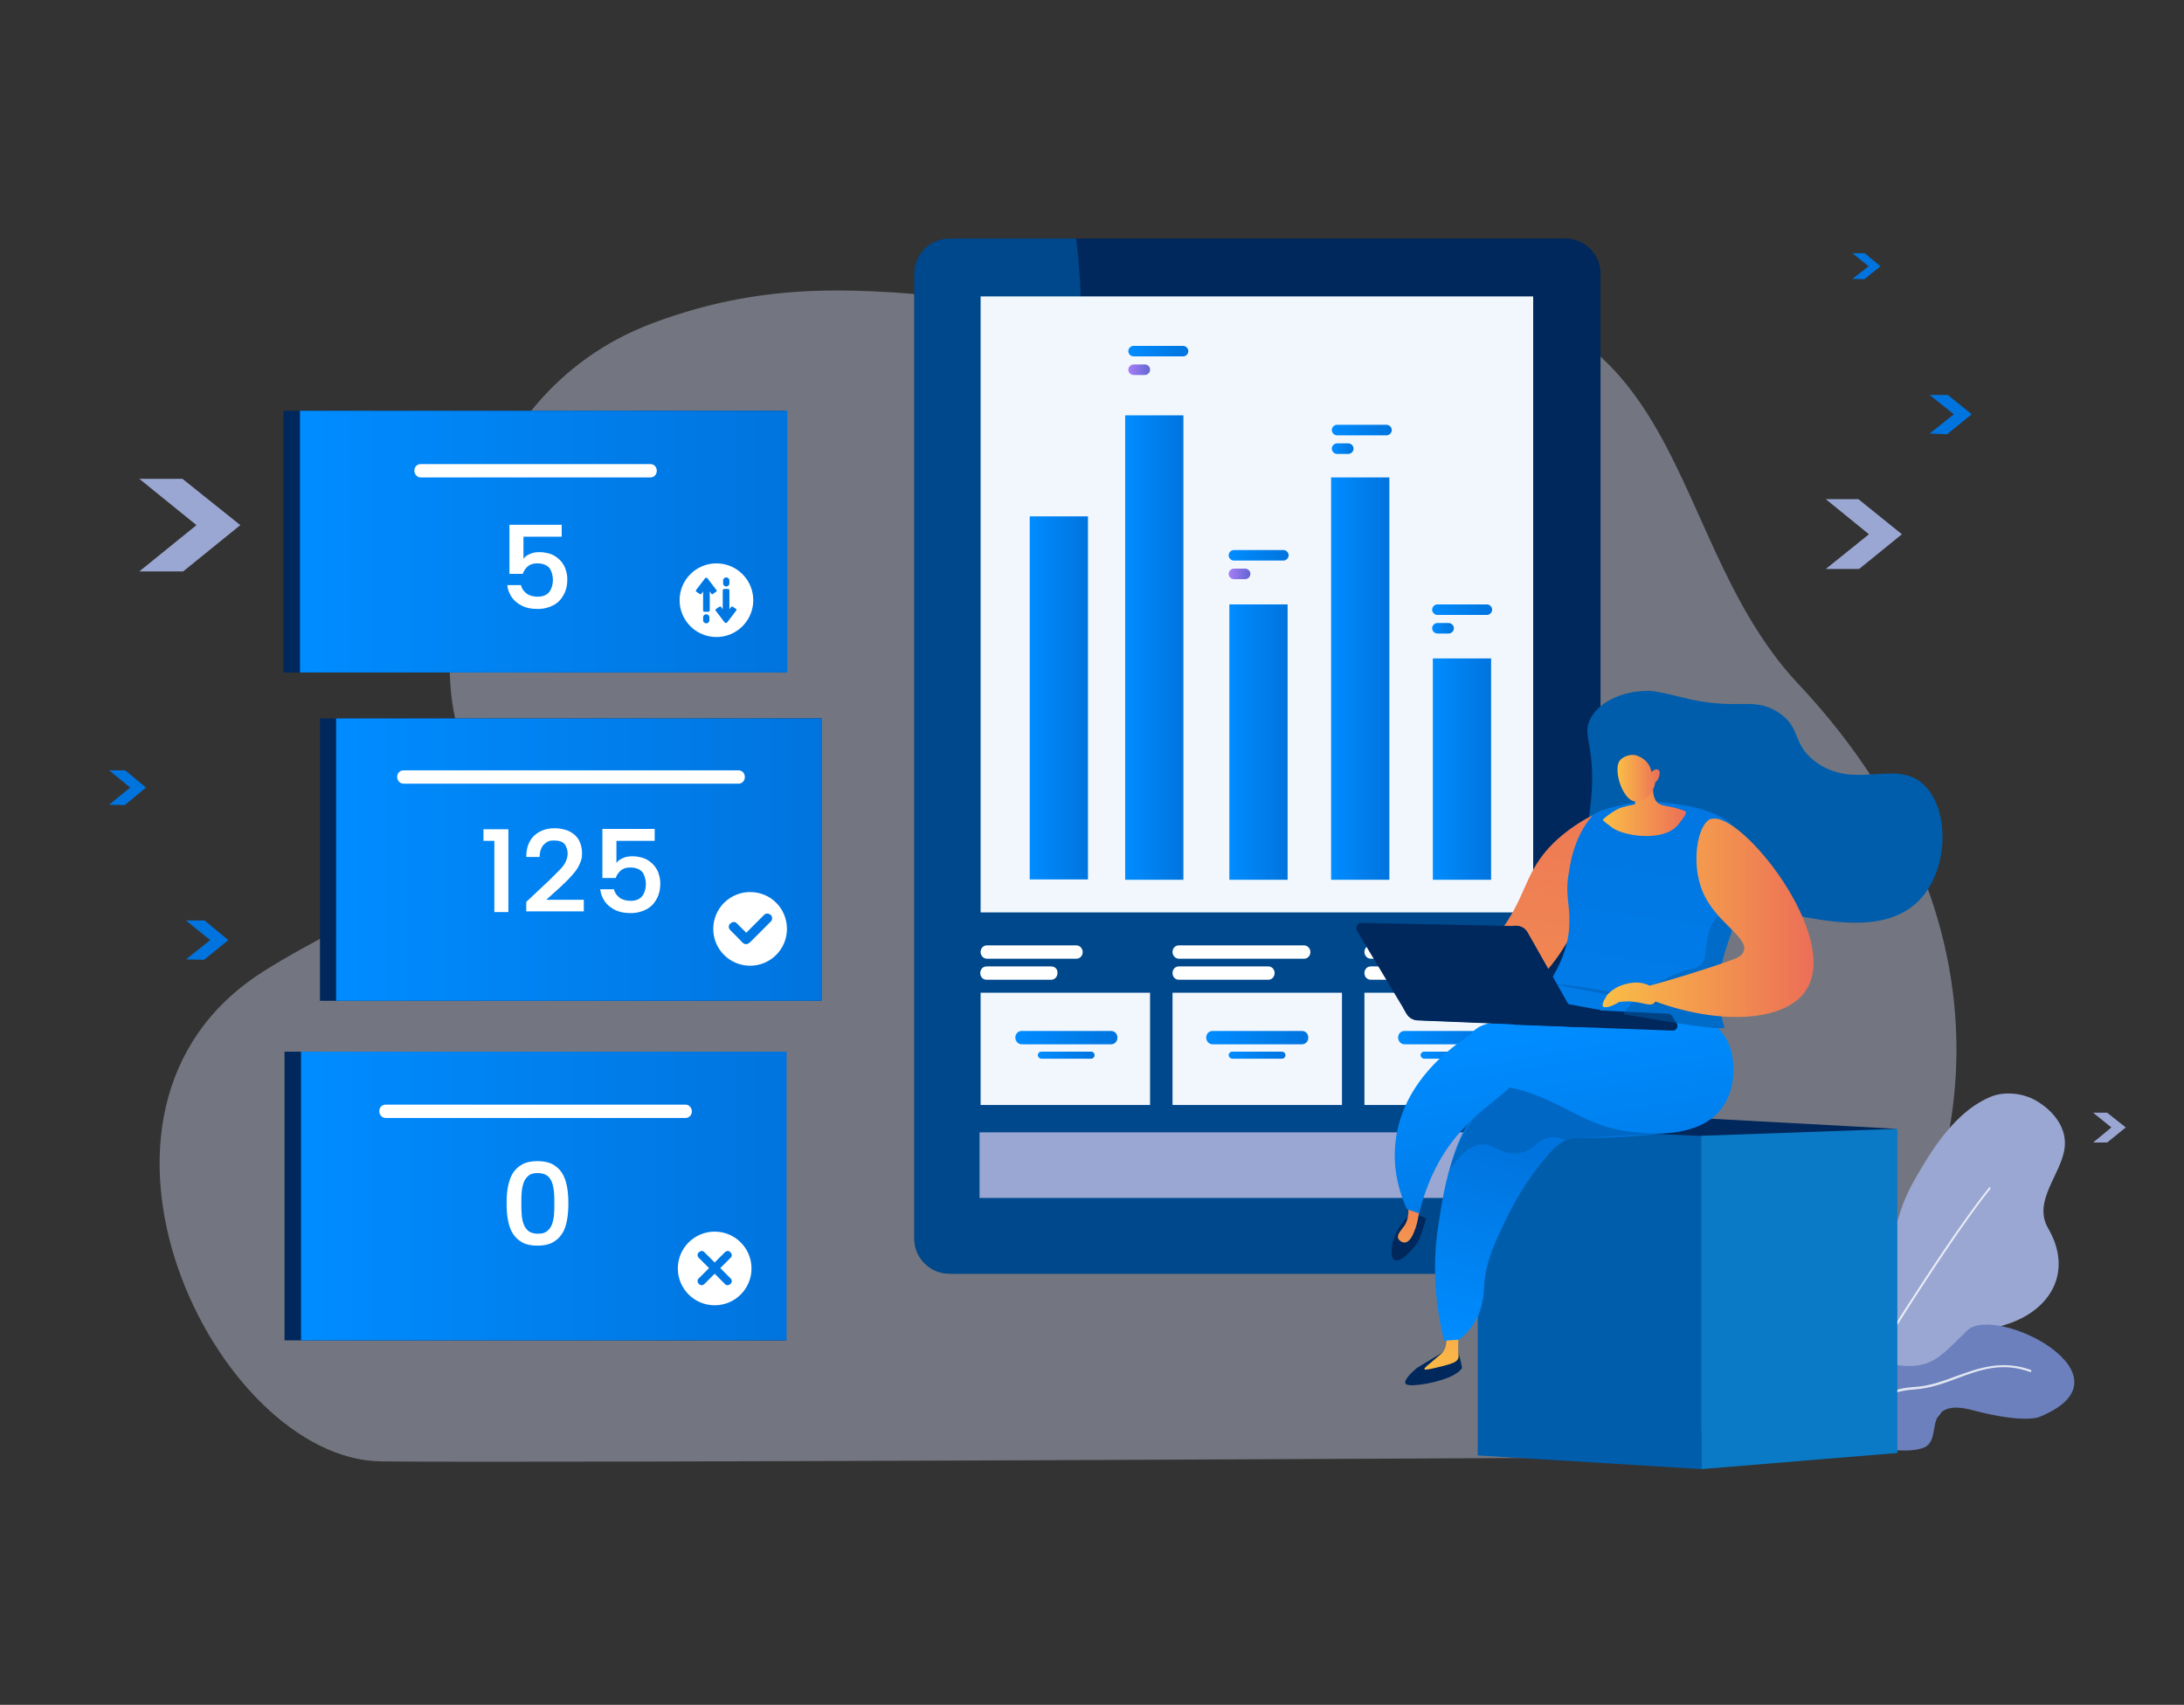 <?xml version="1.0" encoding="UTF-8"?>
<svg id="Capa_1" xmlns="http://www.w3.org/2000/svg" xmlns:xlink="http://www.w3.org/1999/xlink" version="1.1" viewBox="0 0 622.5 486">
  <rect x="0" y="0" width="622.5" height="486" fill="#333333" stroke="none"/>
  <!-- Generator: Adobe Illustrator 29.0.0, SVG Export Plug-In . SVG Version: 2.1.0 Build 186)  -->
  <defs>
    <style>
      .st0 {
        fill: none;
      }

      .st1 {
        fill: #9aa7d2;
      }

      .st2 {
        fill: #00285c;
      }

      .st3 {
        fill: url(#Degradado_sin_nombre_3312);
      }

      .st4 {
        fill: url(#Degradado_sin_nombre_3313);
      }

      .st5 {
        fill: url(#Degradado_sin_nombre_3316);
      }

      .st6 {
        fill: url(#Degradado_sin_nombre_3317);
      }

      .st7 {
        fill: url(#Degradado_sin_nombre_3310);
      }

      .st8 {
        fill: url(#Degradado_sin_nombre_3311);
      }

      .st9 {
        fill: url(#Degradado_sin_nombre_3318);
      }

      .st10 {
        fill: url(#Degradado_sin_nombre_3319);
      }

      .st11 {
        fill: url(#Degradado_sin_nombre_3314);
      }

      .st12 {
        fill: url(#Degradado_sin_nombre_3315);
      }

      .st13 {
        fill: url(#Degradado_sin_nombre_3322);
      }

      .st14 {
        fill: url(#Degradado_sin_nombre_3323);
      }

      .st15 {
        fill: url(#Degradado_sin_nombre_3321);
      }

      .st16 {
        fill: url(#Degradado_sin_nombre_3320);
      }

      .st17 {
        fill: #6b80bd;
      }

      .st18, .st19, .st20 {
        fill: #005dab;
      }

      .st21 {
        fill: #fff;
      }

      .st22 {
        fill: #f1f7fd;
      }

      .st23 {
        fill: url(#Degradado_sin_nombre_261);
      }

      .st24 {
        fill: url(#Degradado_sin_nombre_336);
      }

      .st25 {
        fill: url(#Degradado_sin_nombre_337);
      }

      .st26 {
        fill: url(#Degradado_sin_nombre_331);
      }

      .st27 {
        fill: url(#Degradado_sin_nombre_335);
      }

      .st28 {
        fill: url(#Degradado_sin_nombre_338);
      }

      .st29 {
        fill: url(#Degradado_sin_nombre_339);
      }

      .st30 {
        fill: url(#Degradado_sin_nombre_332);
      }

      .st31 {
        fill: url(#Degradado_sin_nombre_334);
      }

      .st32 {
        fill: url(#Degradado_sin_nombre_333);
      }

      .st33 {
        fill: url(#Degradado_sin_nombre_171);
      }

      .st34 {
        fill: url(#Degradado_sin_nombre_322);
      }

      .st35 {
        fill: url(#Degradado_sin_nombre_321);
      }

      .st36 {
        fill: url(#Degradado_sin_nombre_323);
      }

      .st37 {
        opacity: .8;
      }

      .st38 {
        fill: #0074de;
      }

      .st39 {
        fill: #0a7ac6;
      }

      .st40 {
        fill: url(#Degradado_sin_nombre_33);
      }

      .st41 {
        fill: url(#Degradado_sin_nombre_32);
      }

      .st42 {
        fill: url(#Degradado_sin_nombre_17);
      }

      .st43 {
        fill: url(#Degradado_sin_nombre_26);
      }

      .st44 {
        fill: url(#Degradado_sin_nombre_23);
      }

      .st19 {
        opacity: .6;
      }

      .st19, .st20, .st45 {
        isolation: isolate;
      }

      .st20 {
        opacity: .5;
      }

      .st46 {
        clip-path: url(#clippath);
      }

      .st45 {
        fill: #d3dbf4;
        opacity: .4;
      }
    </style>
    <clipPath id="clippath">
      <path class="st0" d="M446.2,363.1h-175.6c-5.5,0-10-4.5-10-10V78c0-5.5,4.5-10,10-10h175.6c5.5,0,10,4.5,10,10v275c0,5.6-4.5,10.1-10,10.1Z"/>
    </clipPath>
    <linearGradient id="Degradado_sin_nombre_33" data-name="Degradado sin nombre 33" x1="289.4" y1="192.2" x2="318.5" y2="192.2" gradientTransform="translate(0 488) scale(1 -1)" gradientUnits="userSpaceOnUse">
      <stop offset="0" stop-color="#008cff"/>
      <stop offset="1" stop-color="#0074de"/>
    </linearGradient>
    <linearGradient id="Degradado_sin_nombre_331" data-name="Degradado sin nombre 33" x1="295.8" y1="187.2" x2="312" y2="187.2" xlink:href="#Degradado_sin_nombre_33"/>
    <linearGradient id="Degradado_sin_nombre_332" data-name="Degradado sin nombre 33" x1="343.8" x2="372.9" xlink:href="#Degradado_sin_nombre_33"/>
    <linearGradient id="Degradado_sin_nombre_333" data-name="Degradado sin nombre 33" x1="350.2" y1="187.2" x2="366.4" y2="187.2" xlink:href="#Degradado_sin_nombre_33"/>
    <linearGradient id="Degradado_sin_nombre_334" data-name="Degradado sin nombre 33" x1="398.5" x2="427.6" xlink:href="#Degradado_sin_nombre_33"/>
    <linearGradient id="Degradado_sin_nombre_335" data-name="Degradado sin nombre 33" x1="404.9" y1="187.2" x2="421.1" y2="187.2" xlink:href="#Degradado_sin_nombre_33"/>
    <linearGradient id="Degradado_sin_nombre_336" data-name="Degradado sin nombre 33" x1="293.5" y1="289.1" x2="310.1" y2="289.1" xlink:href="#Degradado_sin_nombre_33"/>
    <linearGradient id="Degradado_sin_nombre_337" data-name="Degradado sin nombre 33" x1="320.7" y1="303.4" x2="337.3" y2="303.4" xlink:href="#Degradado_sin_nombre_33"/>
    <linearGradient id="Degradado_sin_nombre_338" data-name="Degradado sin nombre 33" x1="350.4" y1="276.4" x2="367" y2="276.4" xlink:href="#Degradado_sin_nombre_33"/>
    <linearGradient id="Degradado_sin_nombre_339" data-name="Degradado sin nombre 33" x1="379.4" y1="294.5" x2="396" y2="294.5" xlink:href="#Degradado_sin_nombre_33"/>
    <linearGradient id="Degradado_sin_nombre_3310" data-name="Degradado sin nombre 33" x1="408.4" y1="268.8" x2="425" y2="268.8" xlink:href="#Degradado_sin_nombre_33"/>
    <linearGradient id="Degradado_sin_nombre_3311" data-name="Degradado sin nombre 33" x1="379.7" y1="-226.6" x2="396.6" y2="-226.6" gradientTransform="translate(0 -104) scale(1 -1)" xlink:href="#Degradado_sin_nombre_33"/>
    <linearGradient id="Degradado_sin_nombre_3312" data-name="Degradado sin nombre 33" x1="379.7" y1="-231.9" x2="385.8" y2="-231.9" gradientTransform="translate(0 -104) scale(1 -1)" xlink:href="#Degradado_sin_nombre_33"/>
    <linearGradient id="Degradado_sin_nombre_3313" data-name="Degradado sin nombre 33" x1="321.7" y1="-204.1" x2="338.6" y2="-204.1" gradientTransform="translate(0 -104) scale(1 -1)" xlink:href="#Degradado_sin_nombre_33"/>
    <linearGradient id="Degradado_sin_nombre_17" data-name="Degradado sin nombre 17" x1="321.7" y1="-209.4" x2="327.8" y2="-209.4" gradientTransform="translate(0 -104) scale(1 -1)" gradientUnits="userSpaceOnUse">
      <stop offset="0" stop-color="#a67ef5"/>
      <stop offset="1" stop-color="#6165d3"/>
    </linearGradient>
    <linearGradient id="Degradado_sin_nombre_3314" data-name="Degradado sin nombre 33" x1="350.3" y1="-262.3" x2="367.3" y2="-262.3" gradientTransform="translate(0 -104) scale(1 -1)" xlink:href="#Degradado_sin_nombre_33"/>
    <linearGradient id="Degradado_sin_nombre_171" data-name="Degradado sin nombre 17" x1="350.3" y1="-267.6" x2="356.4" y2="-267.6" xlink:href="#Degradado_sin_nombre_17"/>
    <linearGradient id="Degradado_sin_nombre_3315" data-name="Degradado sin nombre 33" x1="408.2" y1="-277.8" x2="425.2" y2="-277.8" gradientTransform="translate(0 -104) scale(1 -1)" xlink:href="#Degradado_sin_nombre_33"/>
    <linearGradient id="Degradado_sin_nombre_3316" data-name="Degradado sin nombre 33" x1="408.2" y1="-283.1" x2="414.4" y2="-283.1" gradientTransform="translate(0 -104) scale(1 -1)" xlink:href="#Degradado_sin_nombre_33"/>
    <linearGradient id="Degradado_sin_nombre_3317" data-name="Degradado sin nombre 33" x1="95.8" y1="-349" x2="234.3" y2="-349" gradientTransform="translate(0 -104) scale(1 -1)" xlink:href="#Degradado_sin_nombre_33"/>
    <linearGradient id="Degradado_sin_nombre_3318" data-name="Degradado sin nombre 33" x1="85.8" y1="-444.9" x2="224.2" y2="-444.9" gradientTransform="translate(0 -104) scale(1 -1)" xlink:href="#Degradado_sin_nombre_33"/>
    <linearGradient id="Degradado_sin_nombre_3319" data-name="Degradado sin nombre 33" x1="85.5" y1="-258.4" x2="224.4" y2="-258.4" gradientTransform="translate(0 -104) scale(1 -1)" xlink:href="#Degradado_sin_nombre_33"/>
    <linearGradient id="Degradado_sin_nombre_23" data-name="Degradado sin nombre 23" x1="-7622.3" y1="155" x2="-7579" y2="155" gradientTransform="translate(-7004.3 -682.2) rotate(-170.9)" gradientUnits="userSpaceOnUse">
      <stop offset="0" stop-color="#fb8c81"/>
      <stop offset="1" stop-color="#f670b7"/>
    </linearGradient>
    <linearGradient id="Degradado_sin_nombre_32" data-name="Degradado sin nombre 32" x1="-14693.5" y1="-583.5" x2="-14736.1" y2="-294.9" gradientTransform="translate(-14290.2 -104) rotate(-180)" gradientUnits="userSpaceOnUse">
      <stop offset="0" stop-color="#fabe46"/>
      <stop offset="1" stop-color="#ec6f57"/>
    </linearGradient>
    <linearGradient id="Degradado_sin_nombre_26" data-name="Degradado sin nombre 26" x1="8474.2" y1="-500.4" x2="8498.3" y2="-428" gradientTransform="translate(-8065.9 -104) scale(1 -1)" gradientUnits="userSpaceOnUse">
      <stop offset="0" stop-color="#fcc045"/>
      <stop offset="1" stop-color="#ee6f56"/>
    </linearGradient>
    <linearGradient id="Degradado_sin_nombre_261" data-name="Degradado sin nombre 26" x1="8456.9" y1="-484" x2="8473" y2="-435.5" xlink:href="#Degradado_sin_nombre_26"/>
    <linearGradient id="Degradado_sin_nombre_3320" data-name="Degradado sin nombre 33" x1="8497.8" y1="-491.7" x2="8514.8" y2="-437.8" gradientTransform="translate(-8065.9 -104) scale(1 -1)" xlink:href="#Degradado_sin_nombre_33"/>
    <linearGradient id="Degradado_sin_nombre_3321" data-name="Degradado sin nombre 33" x1="8518" y1="-395.2" x2="8530" y2="-464.8" gradientTransform="translate(-8065.9 -104) scale(1 -1)" xlink:href="#Degradado_sin_nombre_33"/>
    <linearGradient id="Degradado_sin_nombre_3322" data-name="Degradado sin nombre 33" x1="-14725.7" y1="-591.6" x2="-14769.1" y2="-298.2" gradientTransform="translate(-14290.2 -104) rotate(-180)" xlink:href="#Degradado_sin_nombre_33"/>
    <linearGradient id="Degradado_sin_nombre_321" data-name="Degradado sin nombre 32" x1="456.7" y1="-333.1" x2="480.5" y2="-333.1" gradientTransform="translate(0 -104) scale(1 -1)" xlink:href="#Degradado_sin_nombre_32"/>
    <linearGradient id="Degradado_sin_nombre_322" data-name="Degradado sin nombre 32" x1="461" y1="-325.9" x2="473" y2="-325.9" gradientTransform="translate(0 -104) scale(1 -1)" xlink:href="#Degradado_sin_nombre_32"/>
    <linearGradient id="Degradado_sin_nombre_323" data-name="Degradado sin nombre 32" x1="456.6" y1="226.4" x2="516.5" y2="226.4" gradientTransform="translate(0 488) scale(1 -1)" xlink:href="#Degradado_sin_nombre_32"/>
    <linearGradient id="Degradado_sin_nombre_3323" data-name="Degradado sin nombre 33" x1="8477.7" y1="-402.3" x2="8489.7" y2="-471.8" gradientTransform="translate(-8065.9 -104) scale(1 -1)" xlink:href="#Degradado_sin_nombre_33"/>
  </defs>
  <path class="st45" d="M512.5,194.9c-42.1-44.9-27.7-123.2-133.1-109.6-94.3,12.1-132-16.1-193.3,6.8-56.3,21-61.8,90.4-56.3,113,11,45.6-23.6,52-55,72-62.1,39.7-13.3,138.9,33.8,139.5,47.1.5,332.5-1,332.5-1,0,0,68.4.2,96.9-47.1,30.6-50.9,27.9-116.8-25.5-173.6Z"/>
  <g>
    <g>
      <path class="st2" d="M446.2,363.1h-175.6c-5.5,0-10-4.5-10-10V78c0-5.5,4.5-10,10-10h175.6c5.5,0,10,4.5,10,10v275c0,5.6-4.5,10.1-10,10.1Z"/>
      <g class="st46">
        <path class="st19" d="M471.7,487.3c-31.7-44.7-9.5-172.1-45.1-236-35.8-64.4-86.3,14.7-111.4-52.2-18.6-49.7,3.3-109.7-14.6-156.5-28-73.3-99.6,27.6-132.5-44.7-4.7-10.3-9.4-25.8-12.1-50.8l-21.2-2.1c-8.2-.9-14.8,11.5-14.8,27.4v574.8c0,15.9,6.6,28.1,14.8,26.9l376.2-51.3c6-.9,10.8-12.6,10.8-26v-8.8c-25,19.6-40.2,13.3-50.1-.7h0Z"/>
      </g>
      <rect class="st22" x="279.5" y="84.5" width="157.5" height="175.6"/>
      <rect class="st22" x="279.5" y="283" width="48.3" height="32"/>
      <rect class="st1" x="279.2" y="322.8" width="158.3" height="18.7"/>
      <rect class="st22" x="334.2" y="283" width="48.3" height="32"/>
      <rect class="st22" x="388.9" y="283" width="48.3" height="32"/>
      <g>
        <path class="st21" d="M306.8,269.5h-25.5c-1,0-1.8.8-1.8,1.9h0c0,1,.8,1.9,1.8,1.9h25.5c1,0,1.8-.8,1.8-1.9h0c0-1-.8-1.9-1.8-1.9Z"/>
        <path class="st21" d="M299.6,275.5h-18.4c-1,0-1.8.8-1.8,1.9s.8,1.9,1.8,1.9h18.4c1,0,1.8-.8,1.8-1.9.1-1.1-.7-1.9-1.8-1.9Z"/>
      </g>
      <g>
        <path class="st40" d="M316.7,293.9h-25.5c-1,0-1.8.8-1.8,1.9h0c0,1,.8,1.9,1.8,1.9h25.5c1,0,1.8-.8,1.8-1.9h0c0-1.1-.8-1.9-1.8-1.9Z"/>
        <path class="st26" d="M311,299.8h-14.2c-.6,0-1,.5-1,1s.5,1,1,1h14.2c.6,0,1-.5,1-1s-.4-1-1-1Z"/>
      </g>
      <g>
        <path class="st30" d="M371.1,293.9h-25.5c-1,0-1.8.8-1.8,1.9h0c0,1,.8,1.9,1.8,1.9h25.5c1,0,1.8-.8,1.8-1.9h0c0-1.1-.8-1.9-1.8-1.9Z"/>
        <path class="st32" d="M365.4,299.8h-14.2c-.6,0-1,.5-1,1s.5,1,1,1h14.2c.6,0,1-.5,1-1s-.4-1-1-1Z"/>
      </g>
      <g>
        <path class="st31" d="M425.8,293.9h-25.5c-1,0-1.8.8-1.8,1.9h0c0,1,.8,1.9,1.8,1.9h25.5c1,0,1.8-.8,1.8-1.9h0c0-1.1-.8-1.9-1.8-1.9Z"/>
        <path class="st27" d="M420.1,299.8h-14.2c-.6,0-1,.5-1,1s.5,1,1,1h14.2c.6,0,1-.5,1-1s-.4-1-1-1Z"/>
      </g>
      <g>
        <path class="st21" d="M371.7,269.5h-35.7c-1,0-1.8.8-1.8,1.9h0c0,1,.8,1.9,1.8,1.9h35.7c1,0,1.8-.8,1.8-1.9h0c0-1-.8-1.9-1.8-1.9Z"/>
        <path class="st21" d="M361.5,275.5h-25.5c-1,0-1.8.8-1.8,1.9s.8,1.9,1.8,1.9h25.5c1,0,1.8-.8,1.8-1.9s-.8-1.9-1.8-1.9Z"/>
      </g>
      <g>
        <path class="st21" d="M416.2,269.5h-25.5c-1,0-1.8.8-1.8,1.9h0c0,1,.8,1.9,1.8,1.9h25.5c1,0,1.8-.8,1.8-1.9h0c.1-1-.8-1.9-1.8-1.9Z"/>
        <path class="st21" d="M416.2,275.5h-25.5c-1,0-1.8.8-1.8,1.9s.8,1.9,1.8,1.9h25.5c1,0,1.8-.8,1.8-1.9.1-1.1-.8-1.9-1.8-1.9Z"/>
      </g>
      <g>
        <rect class="st24" x="293.5" y="147.2" width="16.6" height="103.5"/>
        <rect class="st25" x="320.7" y="118.4" width="16.6" height="132.4"/>
        <rect class="st28" x="350.4" y="172.3" width="16.6" height="78.5"/>
        <rect class="st29" x="379.4" y="136.1" width="16.6" height="114.7"/>
        <rect class="st7" x="408.4" y="187.7" width="16.6" height="63.1"/>
      </g>
      <g>
        <path class="st8" d="M395.2,121.1h-14.1c-.8,0-1.5.7-1.5,1.5s.7,1.5,1.5,1.5h14.1c.8,0,1.5-.7,1.5-1.5s-.7-1.5-1.5-1.5Z"/>
        <path class="st3" d="M384.3,126.4h-3.2c-.8,0-1.5.7-1.5,1.5s.7,1.5,1.5,1.5h3.2c.8,0,1.5-.7,1.5-1.5s-.7-1.5-1.5-1.5Z"/>
        <path class="st4" d="M337.2,98.6h-14.1c-.8,0-1.5.7-1.5,1.5s.7,1.5,1.5,1.5h14.1c.8,0,1.5-.7,1.5-1.5s-.7-1.5-1.5-1.5Z"/>
        <path class="st42" d="M326.3,103.9h-3.2c-.8,0-1.5.7-1.5,1.5h0c0,.8.7,1.5,1.5,1.5h3.2c.8,0,1.5-.7,1.5-1.5h0c0-.9-.7-1.5-1.5-1.5Z"/>
        <path class="st11" d="M365.8,156.8h-14.1c-.8,0-1.5.7-1.5,1.5s.7,1.5,1.5,1.5h14.1c.8,0,1.5-.7,1.5-1.5s-.7-1.5-1.5-1.5Z"/>
        <path class="st33" d="M354.9,162.1h-3.2c-.8,0-1.5.7-1.5,1.5h0c0,.8.7,1.5,1.5,1.5h3.2c.8,0,1.5-.7,1.5-1.5h0c0-.8-.7-1.5-1.5-1.5Z"/>
        <path class="st12" d="M423.8,172.3h-14.1c-.8,0-1.5.7-1.5,1.5s.7,1.5,1.5,1.5h14.1c.8,0,1.5-.7,1.5-1.5s-.7-1.5-1.5-1.5Z"/>
        <path class="st5" d="M412.9,177.6h-3.2c-.8,0-1.5.7-1.5,1.5s.7,1.5,1.5,1.5h3.2c.8,0,1.5-.7,1.5-1.5s-.7-1.5-1.5-1.5Z"/>
      </g>
    </g>
    <g>
      <rect class="st2" x="91.2" y="204.8" width="143" height="80.5"/>
      <rect class="st6" x="95.8" y="204.8" width="138.5" height="80.5"/>
    </g>
    <g>
      <path class="st2" d="M81.1,299.8v82.3h143v-82.3H81.1Z"/>
      <path class="st9" d="M85.8,299.8v82.3h138.4v-82.3H85.8Z"/>
    </g>
    <g>
      <rect class="st2" x="80.8" y="117.1" width="143" height="74.6"/>
      <rect class="st10" x="85.5" y="117.1" width="138.9" height="74.6"/>
    </g>
    <path class="st21" d="M160.1,149.6v3.4h-10.9v6.3c.4-.6,1.1-1.1,1.9-1.4.8-.4,1.7-.5,2.8-.5s2.7.3,3.7.8,1.8,1.2,2.4,1.9c.6.8,1.1,1.6,1.3,2.5.3.9.4,1.8.4,2.6,0,1.6-.3,3-1,4.3s-1.6,2.3-2.9,3c-1.3.7-2.8,1.1-4.6,1.1s-3.2-.3-4.4-.9c-1.2-.6-2.2-1.4-2.9-2.4s-1.2-2.2-1.3-3.5h3.9c.2,1,.8,1.8,1.6,2.4.8.6,1.9.9,3.1.9s1.8-.2,2.5-.6c.7-.4,1.1-1,1.4-1.7.3-.7.5-1.6.5-2.6s-.4-2.6-1.1-3.4c-.8-.8-1.9-1.2-3.3-1.2s-2,.3-2.7.8c-.7.6-1.2,1.3-1.5,2.2h-3.8v-14h14.9Z"/>
    <path class="st21" d="M144.4,343c0-1.8.1-3.4.4-4.8s.7-2.7,1.4-3.8,1.6-1.9,2.7-2.5,2.6-.9,4.3-.9,3.2.3,4.3.9,2,1.4,2.7,2.5,1.1,2.3,1.4,3.8.4,3.1.4,4.8-.1,3.4-.4,4.9-.7,2.8-1.4,3.8c-.7,1.1-1.6,1.9-2.7,2.5-1.1.6-2.5.9-4.3.9s-3.2-.3-4.3-.9-2-1.4-2.7-2.5-1.1-2.3-1.4-3.8-.4-3.1-.4-4.9ZM158,343c0-1.1,0-2.2-.1-3.2s-.3-2-.6-2.8-.8-1.5-1.4-1.9-1.5-.7-2.6-.7-2,.2-2.6.7-1.1,1.1-1.4,1.9c-.3.8-.5,1.7-.6,2.8-.1,1-.1,2.1-.1,3.2s0,2.3.1,3.4c.1,1,.3,2,.6,2.7.3.8.8,1.4,1.4,1.9.6.4,1.5.7,2.6.7s2-.2,2.6-.7,1.1-1.1,1.4-1.9c.3-.8.5-1.7.6-2.7.1-1.1.1-2.2.1-3.4Z"/>
    <g>
      <path class="st21" d="M141,239.7h-3.2v-3.3h7.1v23.6h-4v-20.3h0Z"/>
      <path class="st21" d="M150,257.1l6.7-6.3,3-3c.8-.8,1.3-1.6,1.6-2.3s.5-1.4.5-2.2-.3-2-.9-2.7c-.6-.7-1.6-1-3-1s-1.6.2-2.2.6c-.6.4-1.1.9-1.4,1.6-.3.7-.5,1.6-.5,2.5h-3.8c0-1.9.4-3.4,1.1-4.6.7-1.2,1.7-2.1,2.9-2.7,1.2-.6,2.5-.9,4-.9s3.1.3,4.3.9c1.2.6,2.1,1.4,2.7,2.5s.9,2.3.9,3.7-.2,2-.6,2.9c-.4,1-1,2-1.9,3-.9,1.1-2.1,2.3-3.6,3.7l-4.1,3.7h10.7v3.3h-16.4v-2.7h0Z"/>
      <path class="st21" d="M186.6,236.4v3.3h-10.9v6.3c.4-.6,1.1-1.1,1.9-1.4.8-.4,1.7-.5,2.8-.5s2.7.3,3.7.8,1.8,1.2,2.4,1.9c.6.8,1.1,1.6,1.3,2.5.3.9.4,1.8.4,2.6,0,1.6-.3,3-1,4.3-.7,1.3-1.6,2.3-2.9,3-1.3.7-2.8,1.1-4.6,1.1s-3.2-.3-4.4-.9-2.2-1.4-2.9-2.4-1.2-2.2-1.3-3.5h3.9c.2,1,.8,1.8,1.6,2.4.8.6,1.9.9,3.1.9s1.8-.2,2.5-.6,1.1-1,1.4-1.7c.3-.7.5-1.6.5-2.6s-.4-2.6-1.1-3.4c-.8-.8-1.9-1.2-3.3-1.2s-2,.3-2.7.8c-.7.6-1.2,1.3-1.5,2.2h-3.8v-14h14.9Z"/>
    </g>
    <path class="st21" d="M213.8,254.3c-5.8,0-10.5,4.7-10.5,10.5s4.7,10.5,10.5,10.5,10.5-4.7,10.5-10.5-4.6-10.5-10.5-10.5h0ZM219.7,262.7l-6,6h-.1c-.5.6-1.3.6-1.8.1h-.1c0-.1-3.6-3.7-3.6-3.7-.5-.5-.5-1.3,0-1.8h.1c.5-.6,1.3-.6,1.8-.1l2.7,2.7,5.1-5.1c.5-.5,1.3-.5,1.8,0h.1c.5.6.5,1.4,0,1.9Z"/>
    <path class="st21" d="M203.7,351.1c-5.8,0-10.5,4.7-10.5,10.5s4.7,10.5,10.5,10.5,10.5-4.7,10.5-10.5-4.7-10.5-10.5-10.5ZM208.2,364.4c.5.5.5,1.2,0,1.6-.5.5-1.2.5-1.6,0l-2.9-2.9-2.9,2.9c-.5.5-1.2.5-1.6,0-.5-.5-.5-1.2,0-1.6l2.9-2.9-2.9-2.9c-.5-.5-.5-1.2,0-1.6.5-.5,1.2-.5,1.6,0l2.9,2.9,2.9-2.9c.5-.5,1.2-.5,1.6,0,.5.5.5,1.2,0,1.6l-2.9,2.9,2.9,2.9Z"/>
    <path class="st21" d="M204.2,160.6c-5.8,0-10.5,4.7-10.5,10.5s4.7,10.5,10.5,10.5,10.5-4.7,10.5-10.5-4.7-10.5-10.5-10.5ZM206.1,165.5c0-.5.4-.9.9-.9s.9.4.9.9v.8c0,.5-.4.9-.9.9s-.9-.4-.9-.9v-.8ZM202.2,176.8c0,.5-.4.9-.9.9s-.9-.4-.9-.9v-.8c0-.5.4-.9.9-.9s.9.4.9.9v.8ZM203,169.4c-.1,0-.2-.1-.2-.1l-.5-.7v5.4c0,.2-.2.4-.4.4h-1.1c-.2,0-.4-.2-.4-.4v-5.4l-.5.7c0,0-.1.1-.2.1-.1,0-.2,0-.3-.1l-.9-.6c-.2-.1-.2-.4-.1-.5l2.6-3.4c.1-.1.2-.1.3-.1s.2.1.3.1l2.6,3.4c.1.2.1.4-.1.5l-.9.6c0,.1-.1.1-.2.1h0ZM209.8,174.1l-2.6,3.4c-.1.1-.2.1-.3.1s-.2-.1-.3-.1l-2.6-3.4c-.1-.2-.1-.4.1-.5l.9-.6c.1-.1.2-.1.3-.1s.2.1.2.1l.5.7v-5.4c0-.2.2-.4.4-.4h1.1c.2,0,.4.2.4.4v5.4l.5-.7c0,0,.1-.1.2-.1.1,0,.2,0,.3.1l.9.6c.1,0,.2.4,0,.5h0Z"/>
    <path class="st21" d="M185.4,132.3h-65.5c-1,0-1.8.8-1.8,1.9h0c0,1,.8,1.9,1.8,1.9h65.5c1,0,1.8-.8,1.8-1.9h0c0-1.1-.8-1.9-1.8-1.9Z"/>
    <path class="st21" d="M210.5,219.6h-95.5c-1,0-1.8.8-1.8,1.9h0c0,1,.8,1.9,1.8,1.9h95.5c1,0,1.8-.8,1.8-1.9h0c0-1.1-.8-1.9-1.8-1.9Z"/>
    <path class="st21" d="M195.4,314.9h-85.5c-1,0-1.8.8-1.8,1.9h0c0,1,.8,1.9,1.8,1.9h85.5c1,0,1.8-.8,1.8-1.9h0c0-1-.8-1.9-1.8-1.9Z"/>
  </g>
  <g>
    <g>
      <g>
        <path class="st44" d="M517.6,404.2h0c4.8,1.5,10.9,1.9,15.3-.6,2.3-1.3,4.1-3.2,4.9-5.6.5-1.4.9-3,.9-4.5s-.4-3.2-1-4.7c-.3-.8-.7-1.7-1.2-2.4-1.2-2.3-4.5-5.7-2.3-8.3,1.3-1.6,3.9-2.3,5.7-3.2,3.9-2.1,6.9-5.4,7.7-9.7.6-3.4-1.1-7-3.2-9.7-8.6-10.7,1.5-25.4-13.1-26.3s-20.1,12.2-16.8,25.8c1.1,4.5,2.6,9.2,3,13.9.4,3.7-1.4,5.9-4.8,7.5-1.8.9-4.3,1.3-5.9,2.4-3.6,2.5-6.9,6.2-6.8,10.6,0,4.4,3.3,8.1,7.1,10.4,3.4,1.8,6.8,3.2,10.5,4.4h0Z"/>
        <g class="st37">
          <path class="st21" d="M519.9,400.8h0c.2,0,.3-.2.2-.3,0-.2-3.3-16.9,4-28.8,7.5-12.1,3.9-26.8,3.8-27,0-.2-.2-.2-.4-.2s-.3.2-.2.3c0,.1,3.6,14.6-3.8,26.5-7.5,12.1-4.1,29-4.1,29.2.2.2.3.2.4.3h0Z"/>
        </g>
      </g>
      <g>
        <path class="st1" d="M518.5,379.9c1.5-1.6,3.2-3.1,4.9-4.5,5.8-4.5,10.1-9.5,13.4-15.8,2.6-5,3.6-11,5.6-16.3,1.4-3.8,3.5-7.4,5.6-10.9,4.5-7.5,10.7-16.1,19.3-19.7,4-1.7,9.4-1.1,13.1,1.1,4.8,2.8,8.7,7.6,8.1,13.2-.8,7.7-9.3,15.3-4.7,23.2,7.1,12.2.9,23.5-12.4,27.5-4.3,1.3-9.3,2.4-13.2,4.8s-2.7,7.8-3,11.6c-.2,3.6-.5,7.7-3.4,10.3-4.8,4.5-14.8,5.2-21.1,4.8-6.1-.4-12.9-2.1-16.3-7.3-5-7.9-1.5-15.9,4.1-22h0Z"/>
        <g class="st37">
          <path class="st21" d="M524.6,403.4s.2,0,.3-.1c.3-.5,28-46.4,42.4-64.4v-.4c0-.1-.3-.1-.4.1-14.5,18-42.2,64-42.5,64.4v.4h.2Z"/>
        </g>
      </g>
      <g>
        <path class="st17" d="M531.9,411.6c-1.3-.4-2.5-.8-3.8-1.2-3.5-1.1-7.8-2.8-8.3-6.8,0-1.1.7-3,1.1-4.1.3-1.1.7-2.3,1.2-3.3.7-1.5,1.5-2.9,2.6-4.1,1.8-2.2,3.7-3.8,6.8-3.9,2.2-.1,4.7.2,6.9.6,12,2.2,14.2-1.7,22.3-9.5s49.3,13.1,20.4,24.7c0,0-4.4,1.8-18.5-1.9-2.6-.7-5.9-1.4-8.4-.1-4.4,2.3-1.5,8.9-5.9,10.7-2.6,1-6.4.9-9,.6-2.6-.4-5-1-7.4-1.7h0Z"/>
        <g class="st37">
          <path class="st21" d="M524.7,405.7s.2,0,.3-.1,9.4-8.8,20.6-9.5c4.4-.3,8.4-1.7,12.3-3.2,6.5-2.4,12.7-4.7,20.7-1.8.2.1.3,0,.4-.2,0-.1,0-.3-.2-.4-8.3-2.9-14.8-.5-21.2,1.8-3.8,1.4-7.8,2.9-12.1,3.1-11.4.7-20.9,9.5-21,9.6s0,.3,0,.4q0,.2.2.3h0Z"/>
        </g>
      </g>
    </g>
    <g>
      <polygon class="st18" points="485 418.8 421.2 414.9 421.2 321.1 485 322.9 485 418.8"/>
      <polygon class="st39" points="540.8 414.2 485 418.8 485 322.9 540.8 321.8 540.8 414.2"/>
      <polygon class="st2" points="421.2 321.1 481.8 318.6 540.8 321.8 484.3 323.8 421.2 321.1"/>
    </g>
    <g>
      <path class="st18" d="M453.9,237.3c-2.3-1.5-.2-5.7-.1-14.9.1-11.2-2.8-13.3-.4-17.7,2.9-5.4,10.3-7.6,15.2-7.7,1.1,0,1.3-.6,10.4,1.7,16.3,4.2,20.3-.3,27.6,4.2,7,4.4,4,9.1,10.8,14.2,11.1,8.3,22.7-.7,30.6,6.3,7.5,6.6,7.7,23.2-.2,32.4-8.9,10.3-25,7.2-35.8,5.2-2.3-.4-13.7-2.8-25.7-11.6-6.6-4.9-11.1-10.1-14-13.9-.7-.8-1.7-1.7-3.1-1.8-1.7-.2-3,.8-3.7,1.3-3.5,2.1-9.4,3.7-11.6,2.3h0Z"/>
      <path class="st41" d="M463,231.1c-2.9-2.6-13.3,2.5-20.2,9.2-8.1,8-7.5,14.4-14.5,24.3-3.5,4.9-9.5,11.5-20.2,17.3.8,1.9,1.5,3.8,2.3,5.7,5.1.3,15.3.1,24.7-6,6.6-4.3,9.9-9.9,16.4-21.1,6.5-11.2,15.1-26.1,11.5-29.4h0Z"/>
      <path class="st2" d="M403.8,390l8.1-4.9h3.7s1.2,4.6,1.1,4.9c-1.6,2.7-9.2,4.7-13.9,4.9-.8,0-1.9,0-2.2-.5-.5-1,1.6-3,3.2-4.4h0Z"/>
      <path class="st43" d="M412.1,379.9c.5,3-.1,4.6-.8,5.5-.5.6-.9.8-3.9,3.4-1,.8-1.5,1.3-1.4,1.5.1.3,1,.1,2.9-.3,4.1-1,6.1-1.5,6.6-2.5.5-.9.1-1.3.1-3.7s.3-2.9.6-3.7c-1.5,0-2.8-.2-4.1-.2h0Z"/>
      <path class="st2" d="M399.8,348.5s-3.7,4.4-3.1,9.2c.6,4.8,7-2.2,7.9-4.6s1.9-5.7,1.9-5.7c0,0-4.4-2.9-6.7,1.1h0Z"/>
      <path class="st23" d="M401.2,341.6s1,5.1-.9,7.8c-.9,1.3-2.2,2.5-1.8,3.6.3.7,1.2,1.3,2,1.2,1.5-.2,2.4-2.5,3-4.2.9-2.5,1.4-7.7,1.4-7.7l-3.7-.7h0Z"/>
      <path class="st16" d="M411.6,382.2c-3.6-14.5-2.7-26.4-1.6-33.2,1.6-10.3,4.7-31.3,18.2-39.1,2.9-1.7,7.1-3.2,12.3-8,4.3-4,7-8.1,8.6-11.1,18-5.5,34.6-3.3,41.9,6.8.8,1.2-1.1,4.8-.7,8.5.9,8.4,7.5,17.8-39.5,18.4-3,0-5.2-.4-10,5.2-6,7.1-9.4,13.6-10.7,16.2-3.8,7.8-6.7,13.5-7.1,21-.1,1.7-.2,5.2-2.1,9-1.5,2.9-3.5,4.8-5,6-1.5.1-2.9.2-4.3.3h0Z"/>
      <path class="st20" d="M450.2,292.6c-1.7,2.8-4.5,6.8-8.9,10.6-5.3,4.6-9.6,6-12.6,7.7-8.4,4.6-12.9,13.9-15.5,22.6,3.8-5.8,7.1-7.3,9.7-7.3s5.3,3,9.6,2.6c4.6-.4,5.7-4.2,9.5-4.6,1.1-.1,2.5,0,4.2.9,4.3-1.1,30.5-1.8,32.4-2.5,10.2-3.9-9.9-35.3-28.4-30h0Z"/>
      <path class="st15" d="M415.1,308.9c2.1-.1,5.4-.2,9.3.2,18.7,1.8,23.9,11.1,39.3,13.4,3.7.5,19.9,2.9,27-6.5,5.1-6.8,4.3-18.4-1.2-23-2.3-1.9-4.7-1.9-19.7-1.7-5.7.1-11.3.1-17,.1-23.9.3-28.5-1.4-32.9,2.6-1.9,1.8-4.9,5.8-4.8,14.9h0Z"/>
      <g>
        <path class="st13" d="M438.3,284.6s11.9,2.3,24.4,4.5c14.2,2.5,29.2,4.9,28.8,3.7-4.1-12.4,0-20.6,2.9-29.8,1.7-5.5,3.1-11.3,2-18.6,3.6-16.8-29.6-15.9-29.6-15.9-9.2,1.9-11.5,2.8-12.8,3.9-5.8,6.4-6.7,15.7-6.7,15.7-1.4,6.7.2,9.2,0,14.9,0,5.2-1.8,12.6-9,21.6h0Z"/>
        <path class="st20" d="M483.5,288.3s-26.2-7-41.8-7.9l41.8,7.9Z"/>
      </g>
      <g>
        <path class="st35" d="M471.7,219.8c-.3,1.2-1.6,7.6,1.1,9.3.6.4,1.7.6,3.8,1,1.4.3,2.8.7,4,1.3-.1,1.1-1,2-2.2,3.6-3.5,4.5-12.1,3.2-13,3-3.5-.6-5.4-1.6-6.2-2.3-1.3-1-1.8-1.3-2.4-2,1.2-1.2,3.6-2.9,5.4-3.5,1.4-.4,2.7-.7,3.8-.9.2-1.2.4-2.5.6-3.7,1.7-1.9,3.4-3.8,5.1-5.8h0Z"/>
        <path class="st34" d="M471.8,223s-.5,4.7-5,5.5c-4.1.7-7.2-9.1-5.1-11.7.7-.9,2.4-1.7,3.9-1.6,1.1,0,4.6,1.4,5.1,4.9.7-.7,1.6-1,2-.6.6.4.3,1.5.2,1.8-.2.9-.8,1.5-1.1,1.7h0Z"/>
      </g>
      <g>
        <path class="st2" d="M432.6,286.9l42.7,2.1c.6,0,1.1.3,1.4.8l1.2,1.9c.6.9-.1,2.2-1.2,2.1l-45.3-1.7,1.2-5.2h0Z"/>
        <path class="st2" d="M388.1,263.1l44.2.9c1.3,0,2.5.7,3.1,1.9l15.3,26.9-46.6-1.9c-1.3-.1-2.4-.7-3.1-1.8l-14.2-23.7c-.6-1.1.2-2.4,1.3-2.3h0Z"/>
        <path class="st2" d="M435.4,265.8c-.6-1.1-1.8-1.8-3.1-1.9h-1c-.1,1.4-.6,2.7-1.5,3.8-2.7,3.3-7.2,1.3-10.6,4.7-3.7,3.8-.3,8.4-3.6,11.9-3.5,3.7-9.1.7-15.6,3.1l.9,1.6c.7,1.1,1.8,1.8,3.1,1.8l46.6,1.9-15.2-26.9h0Z"/>
      </g>
      <path class="st20" d="M462.7,289.1c14.2,2.5,29.2,4.9,28.8,3.7-4.1-12.4,0-20.6,2.9-29.8l-.8-4.7s-5.3,2.3-6.6,7.7c-1.3,5.4.1,9.5-5.1,10.3-3.3.5-10.4,3.9-15.2,8.1-.3.2-.5.4-.8.7-1.3,1.2-2.5,2.6-3.2,4h0Z"/>
      <path class="st36" d="M487.7,233.4c-3.9,1.4-5.8,12.7-2.4,20.8,3.7,8.8,13.2,13,11.7,17-.5,1.4-2.1,2-3.5,2.5-8.7,3.1-17.2,5.6-23.3,7.3-3.9-2.1-8.5.1-8.8.2-.8.4-2.1,1.1-3.3,2.4,0,.2-1.8,2.5-1.2,3.3.5.6,2.4.1,4.7-1.3,1,0,2.4-.3,4.1,0,3.1.3,4.6,1.3,5.7.4.2-.1.3-.3.4-.5,19,6.9,37.1,5.6,42.9-3.1,10.4-15.3-18.8-51.7-27-48.9h0Z"/>
      <path class="st14" d="M404.5,345.9c-1.2-.4-2.4-.8-3.5-1.2-1.8-4-4.1-10.6-3.3-18.6,1.9-20.6,21.9-31.5,24.1-32.7,5.4,2.6,11,6.3,11.2,10.9.3,5.8-8.1,8.9-15.9,17.4-4.8,5.1-9.8,12.7-12.6,24.2h0Z"/>
    </g>
  </g>
  <g>
    <polygon class="st1" points="542.1 152.3 529.9 162.2 529.9 162.2 520.4 162.2 532.7 152.3 520.4 142.3 529.7 142.3 542.1 152.3"/>
    <polygon class="st38" points="562 118.1 555.2 123.6 555.2 123.8 550 123.6 556.9 118.1 550 112.6 555.2 112.6 562 118.1"/>
    <polygon class="st38" points="536 75.9 531.5 79.5 531.5 79.6 528 79.5 532.6 75.9 528 72.2 531.5 72.2 536 75.9"/>
    <polygon class="st1" points="68.5 149.7 52.2 162.9 52.2 162.9 39.7 162.9 56 149.7 39.7 136.5 52 136.5 68.5 149.7"/>
    <polygon class="st1" points="605.9 321.4 600.6 325.7 600.6 325.7 596.6 325.7 601.8 321.4 596.6 317.2 600.6 317.2 605.9 321.4"/>
    <polygon class="st38" points="65.1 268 58.3 273.5 58.3 273.6 53 273.5 59.9 268 53 262.4 58.3 262.4 65.1 268"/>
    <polygon class="st38" points="41.6 224.5 35.7 229.4 35.7 229.5 31.1 229.4 37.1 224.5 31.1 219.6 35.7 219.6 41.6 224.5"/>
  </g>
</svg>